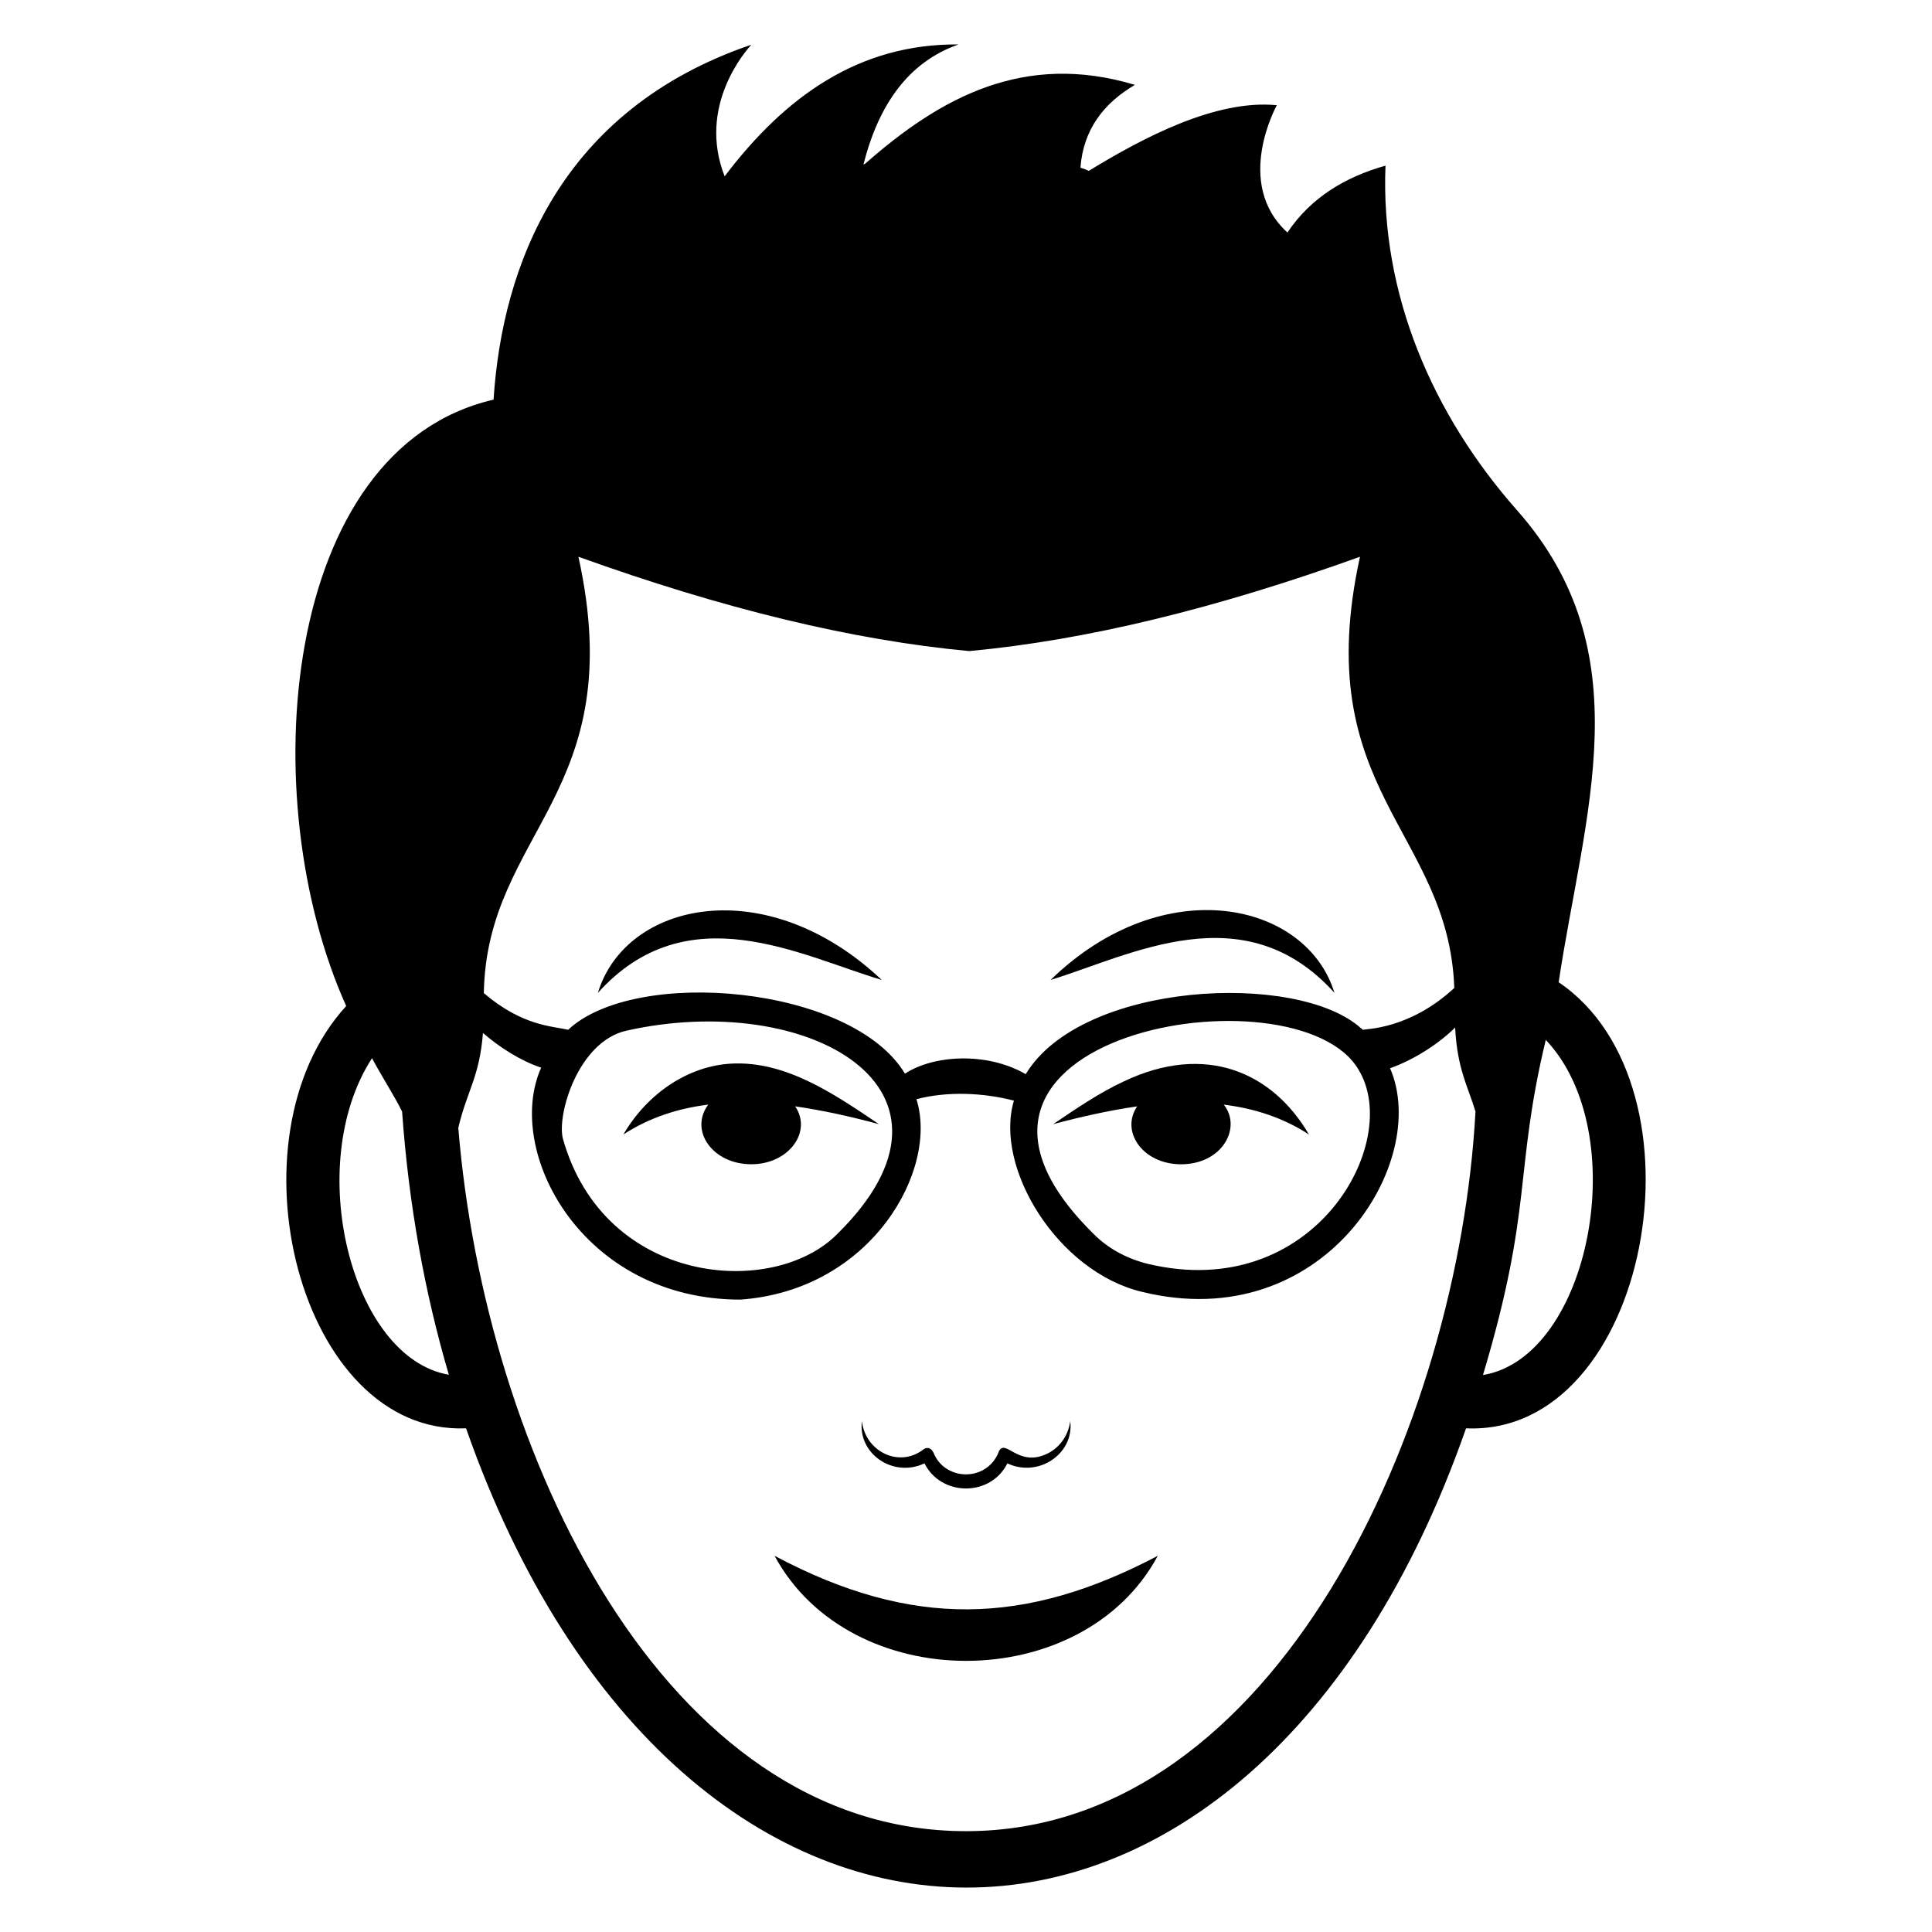 <?xml version="1.0" encoding="UTF-8"?>
<!-- Uploaded to: ICON Repo, www.svgrepo.com, Generator: ICON Repo Mixer Tools -->
<svg fill="#000000" width="800px" height="800px" version="1.1" viewBox="144 144 512 512" xmlns="http://www.w3.org/2000/svg">
 <g>
  <path d="m557.06 404.3c6.781-44.953 22.332-87.34-11.02-125.06-22.414-25.375-36.242-57.363-34.871-91.324h-0.078c-10.711 3.039-19.754 8.512-25.906 17.703-14.359-13.07-2.812-33.734-2.812-33.734-16.184-1.594-35.406 8.586-49.844 17.398-0.762-0.383-1.441-0.609-2.203-0.836 0.762-10.105 6.156-17.094 14.438-21.957-29.328-8.812-51.512 3.266-71.57 20.969-0.152 0-0.23 0-0.379 0.152 4.023-15.879 11.926-27.199 25.223-31.836-26.289-0.227-45.891 13.676-62 34.949-7.367-18.766 5.777-33.43 7.066-34.875-50.602 17.246-66.023 58.578-68.305 94.062-56.445 13.043-63.797 105.81-39.051 160.7-32.082 34.992-12.516 113.71 31.758 111.91 56.719 161.82 208.16 162.73 265.01 0 48.668 2.121 65.441-90.613 24.543-118.22zm-108.65 74.688c-5.699-1.367-10.789-4.106-14.664-8.055-53.613-52.91 53.996-71.285 70.277-43.461 11.777 19.254-11.793 61.82-55.613 51.516zm56.758-62.074c-0.23-0.227-0.383-0.379-0.535-0.457-16.879-15.164-74.07-12.32-88.82 12.234 0-0.078-0.074-0.078-0.074-0.078-10.328-5.926-24.445-5.012-31.914-0.074-14.031-23.402-71.438-28.391-89.273-11.625-3.988-1.004-11.973-0.883-22.336-9.727 0.762-42.926 38.902-52.883 25.07-115.64 38.219 13.75 72.562 22.109 103.56 24.996 31.074-2.887 65.344-11.246 103.56-24.996-13.602 62.074 23.477 72.484 24.996 114.27-11.938 11.055-23.473 10.801-24.234 11.098zm-195.19 0.23c48.047-10.781 94.945 15.379 55.992 53.793-16.926 17.266-61.82 13.816-72.789-25.148-1.668-6.309 3.988-25.73 16.797-28.645zm-67.395 7.293c3.082 5.68 5.707 9.602 7.977 14.133 1.746 24.617 6.004 48.094 12.387 69.746-25.812-4.367-38.711-55.543-20.363-83.879zm157.43 204.84c-80.32 0-127.53-100.55-134.56-186.38 2.289-9.832 5.613-13.375 6.535-25.148 4.328 3.75 9.902 7.352 15.422 9.191-9.879 22.109 10.758 61.469 52.805 61.469 34.824-2.492 52.566-34.461 46.648-53.109 8.227-2.164 17.742-1.719 25.836 0.379-5.328 17.738 11.613 45.391 33.961 50.676 48.098 11.809 76.559-34.375 65.719-59.262 6.512-2.293 13.152-6.695 17.246-10.789 0.562 10.977 3.328 15.453 5.394 22.262-4.469 82.637-52.449 190.71-135 190.71zm136.99-120.88c13.383-44.711 8.172-53.449 16.641-88.82 23.309 24.582 11.758 84.16-16.641 88.82z"/>
  <path d="m441.8 430.59c-6.535 3.039-12.613 7.219-18.695 11.32 7.445-1.977 14.895-3.648 22.262-4.711-4.516 6.602 1.438 15.348 11.625 15.348 10.977 0 16.168-9.746 11.32-15.805 8.055 0.988 15.652 3.418 22.566 7.902-9.535-16.344-27.273-24.449-49.078-14.055z"/>
  <path d="m343.1 452.54c10.004 0 16.203-8.672 11.621-15.348 7.371 1.062 14.816 2.734 22.188 4.711-11.844-7.992-24.684-16.816-39.133-16.031-11.32 0.609-22.184 7.824-28.566 18.766 6.914-4.484 14.512-6.914 22.488-7.902-5.098 6.809 1.066 15.805 11.402 15.805z"/>
  <path d="m422.42 403.69c21.016-6.398 51.266-23.156 75.219 3.418-7.309-24.023-45.121-32.645-75.219-3.418z"/>
  <path d="m302.45 407.11c23.672-26.266 53.531-9.883 75.219-3.418-30.547-28.836-67.836-20.855-75.219 3.418z"/>
  <path d="m349.27 556.31c20.102 37.23 81.684 37 101.55 0-34.93 18.379-64.988 19.438-101.55 0z"/>
  <path d="m391.32 528.82-0.078-0.074c-0.594-1.16-1.719-1.25-2.465-0.672-6.531 5.082-15.48 0.559-16.359-7.469-1.109 8.578 8.203 15.133 16.582 11.207 4.422 8.832 17.516 8.898 21.965 0 8.328 3.902 17.766-2.648 16.656-11.207-0.523 4.109-3.141 7.394-6.5 8.816-7.473 3.32-10.766-4.449-12.473-0.672v0.074c-3.164 7.988-14.367 7.742-17.328-0.004z"/>
 </g>
</svg>
